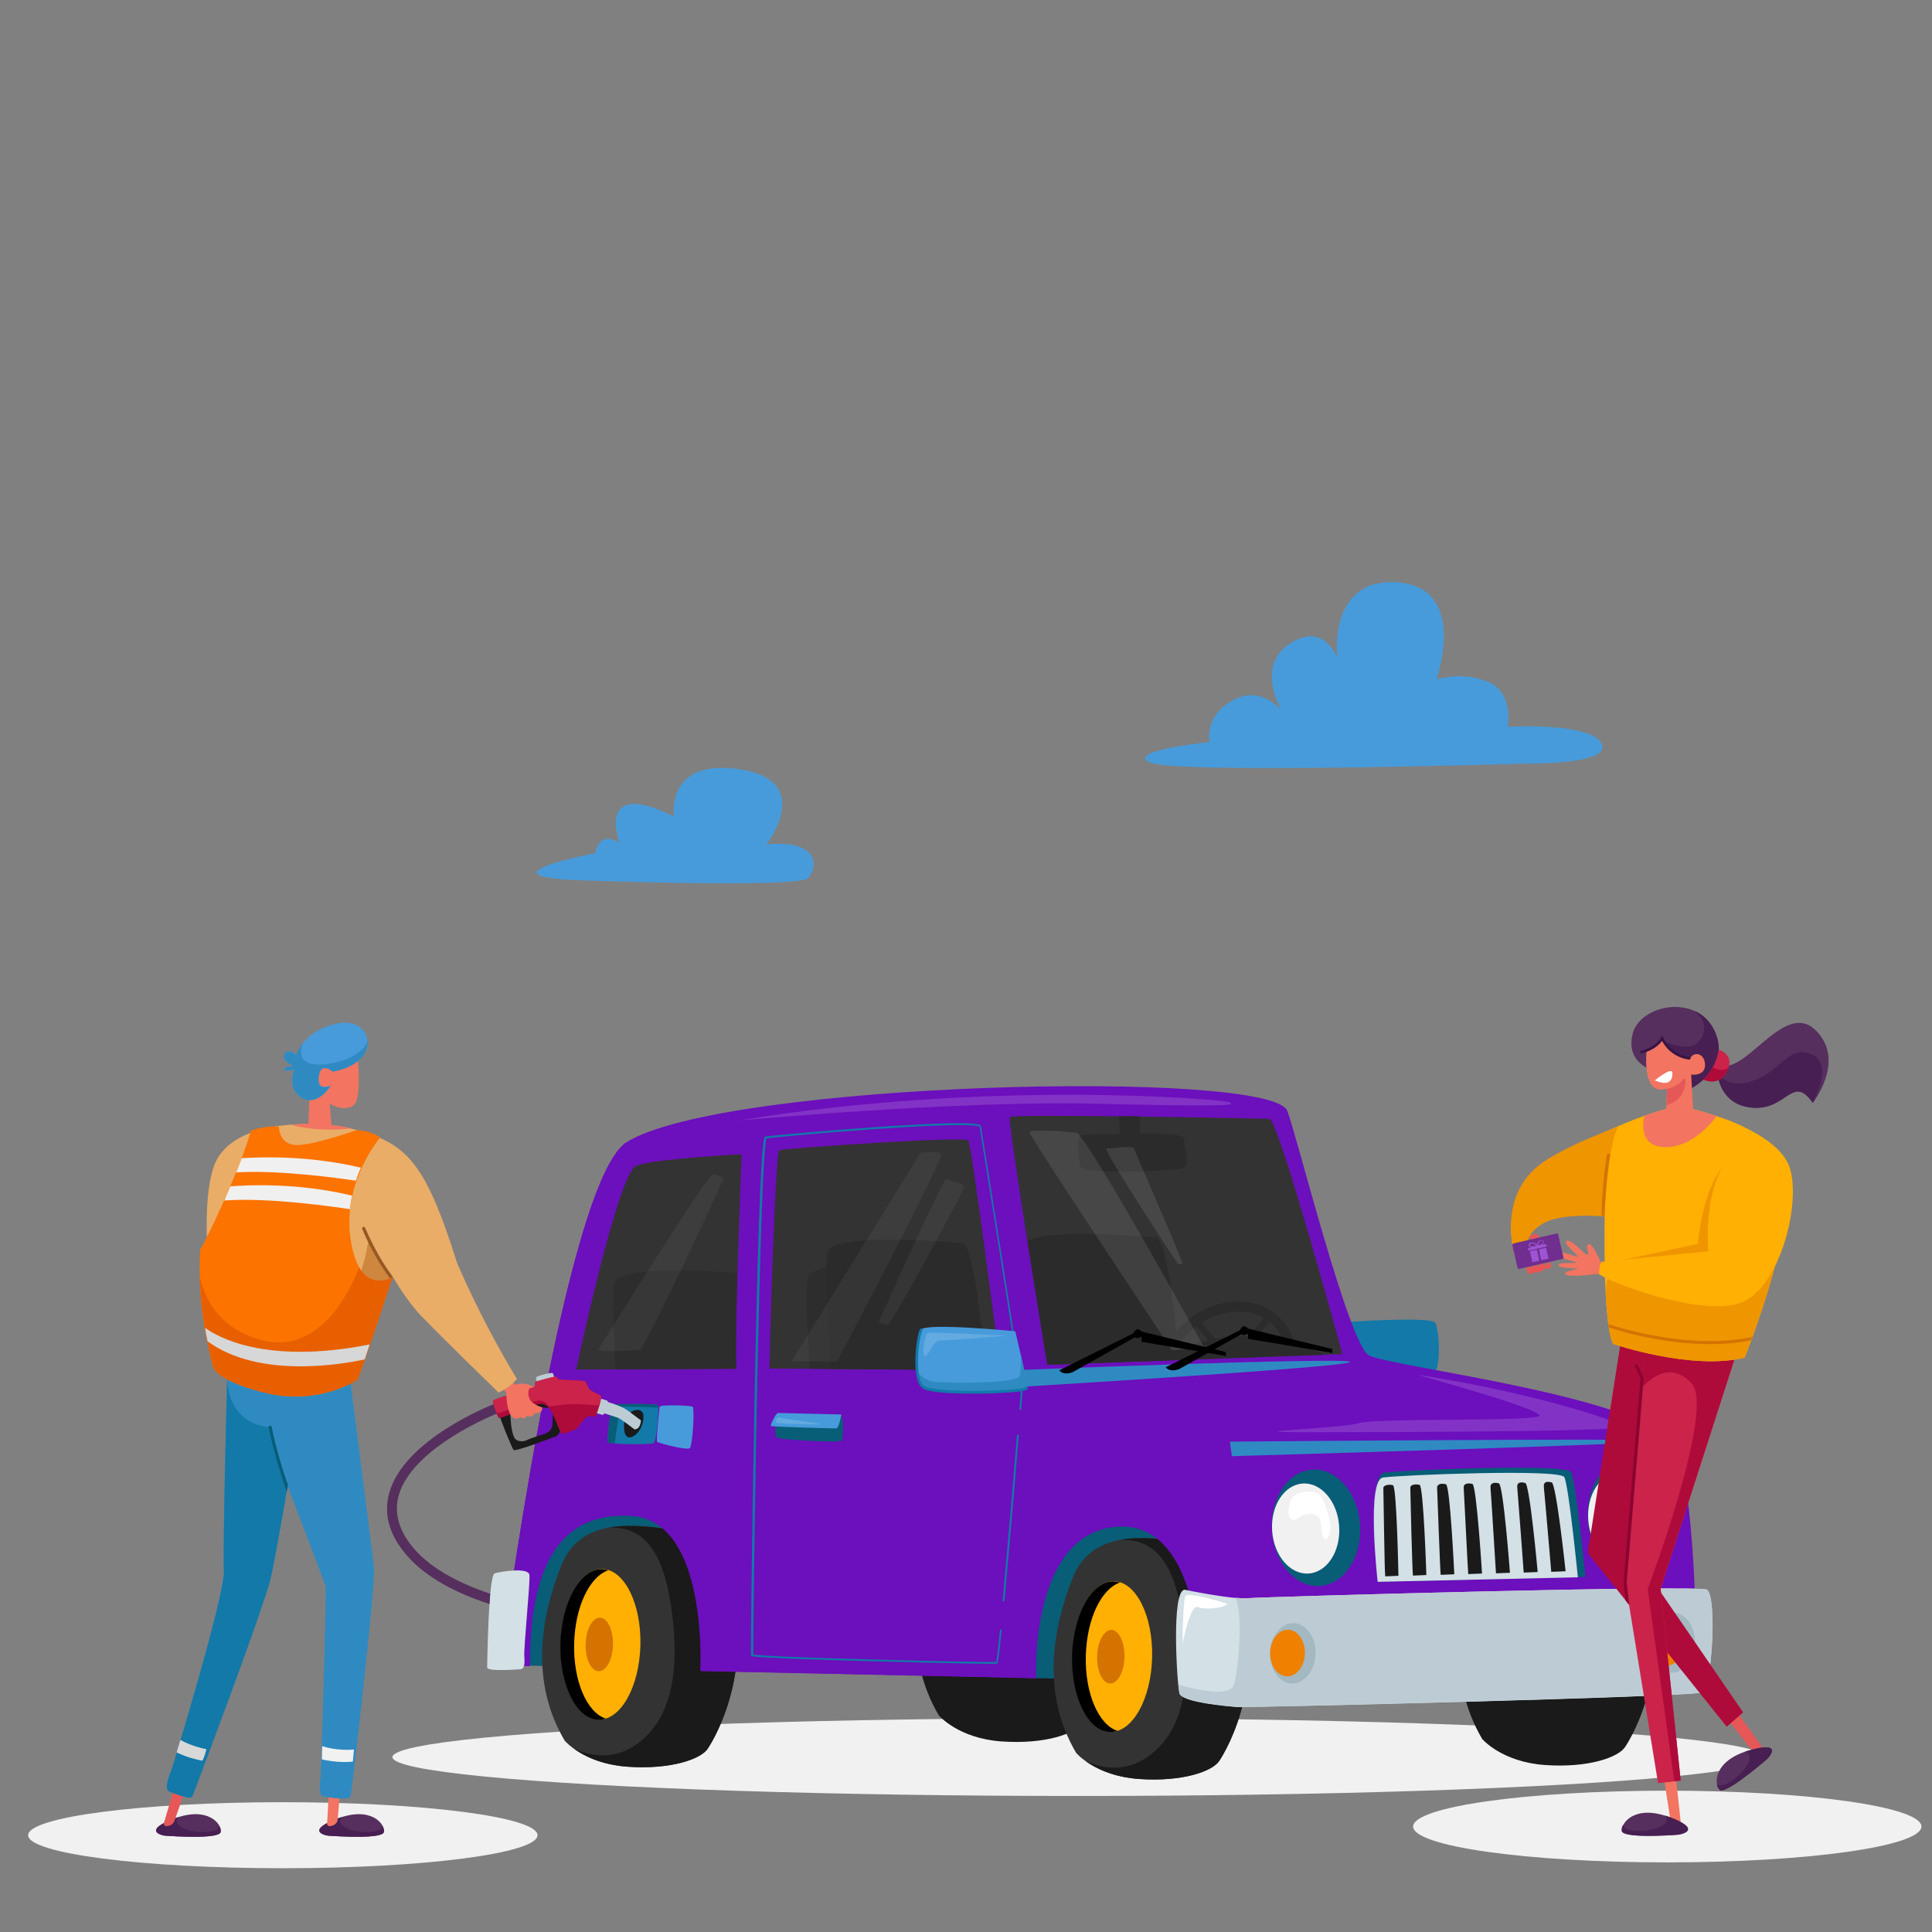 <?xml version="1.0" encoding="utf-8"?>
<!-- Generator: Adobe Illustrator 26.5.0, SVG Export Plug-In . SVG Version: 6.00 Build 0)  -->
<svg version="1.1" id="Layer_1" xmlns="http://www.w3.org/2000/svg" xmlns:xlink="http://www.w3.org/1999/xlink" x="0px" y="0px"
	 viewBox="0 0 1024 1024" style="enable-background:new 0 0 1024 1024;" xml:space="preserve">
<rect x="0" y="0" width="1024" height="1024" fill="#808080" stroke="none"/>
<style type="text/css">
	.st0{fill:#F1F1F1;}
	.st1{fill:#1A1A1A;}
	.st2{fill:#1279A9;}
	.st3{fill:#085D77;}
	.st4{fill:#333333;}
	.st5{fill:#FFB002;}
	.st6{fill:#D57300;}
	.st7{fill:#BDCCD4;}
	.st8{fill:#6C0FBC;}
	.st9{fill:#2F8AC2;}
	.st10{fill:#D3E0E5;}
	.st11{fill:#FFFFFF;}
	.st12{fill:#A3B8C1;}
	.st13{fill:#EF8000;}
	.st14{fill:#2B2B2B;}
	.st15{opacity:0.1;fill:#FFFFFF;enable-background:new    ;}
	.st16{fill:#2D2D2D;}
	.st17{opacity:5.000000e-02;fill:#FFFFFF;enable-background:new    ;}
	.st18{fill:#479BDB;}
	.st19{opacity:0.15;fill:#FFFFFF;enable-background:new    ;}
	.st20{fill:#562F5E;}
	.st21{fill:#371443;}
	.st22{fill:#AF0B3A;}
	.st23{fill:#CC234B;}
	.st24{fill:#F27461;}
	.st25{fill:#481F52;}
	.st26{fill:#E55857;}
	.st27{fill:#E9AD68;}
	.st28{fill:#CF873F;}
	.st29{fill:#D8D8D8;}
	.st30{fill:#965923;}
	.st31{fill:#FC7300;}
	.st32{fill:#E85F00;}
	.st33{fill:#F0F0F0;}
	.st34{fill:#D7D7D7;}
	.st35{fill:#8C0331;}
	.st36{fill:#EF9500;}
	.st37{fill:#E85653;}
	.st38{clip-path:url(#SVGID_00000126311118299926083540000004576023622825348266_);}
	.st39{clip-path:url(#SVGID_00000180353208774359340340000007613130964339626406_);}
	.st40{fill:#702E8F;}
	.st41{fill:#9E53D4;}
</style>
<g>
	<g>
		<ellipse class="st0" cx="571.6" cy="931.3" rx="363.6" ry="20.6"/>
		<path class="st1" d="M497.6,909.2c0,0,10.3,12.2,33.3,13.8c23.1,1.6,38.8-4.1,42.4-9.5c3.7-5.4,29.3-48.2,7-102.2
			c0,0-7.3-11.2-22.8-13.5c-20.1-3.1-51.1-8.2-61.7,18.5C485.3,842.7,478.8,877.3,497.6,909.2L497.6,909.2z"/>
		<path class="st2" d="M713.8,700.7c0,0,45.1-3.2,47,0.5c1.9,3.8,3.7,24.9-2,28.7c-5.7,3.7-51.1,1.3-51.6-1.1
			C706.7,726.5,713.8,700.7,713.8,700.7L713.8,700.7z"/>
		<polygon class="st3" points="599.8,890.7 271.2,882.6 292.7,768.5 659.6,784.3 		"/>
		<g>
			<path class="st4" d="M570.4,929.1c0,0,10.3,12.2,33.3,13.8s38.8-4.1,42.4-9.5c3.7-5.4,29.3-48.2,7-102.2c0,0-7.3-11.2-22.8-13.5
				c-20.1-3.1-51.1-8.2-61.7,18.5C558.1,862.6,551.6,897.2,570.4,929.1L570.4,929.1z"/>
			
				<ellipse transform="matrix(2.443220e-02 -1 1 2.443220e-02 -303.049 1445.757)" class="st5" cx="589.2" cy="878.2" rx="39.9" ry="21.1"/>
			<path d="M575.5,877.6c0.5-19.5,8.2-35.5,18.1-38.8c-1.1-0.4-2.2-0.5-3.3-0.6c-11.6-0.3-21.5,17.4-22.1,39.4
				c-0.5,22,8.5,40.1,20.1,40.4c1.4,0,2.7-0.2,4-0.6C582.3,914.2,575,897.6,575.5,877.6L575.5,877.6z"/>
			<path class="st1" d="M630.4,817.8c-10.7-1.6-24.4-3.8-36.5-1.6c20.9-0.9,29.7,16.6,33.4,45.4c4.2,32.5-0.9,57.9-20.3,70.4
				c-12.1,7.8-24.3,4.7-31.8,1.3c5.1,3.7,14.4,8.6,28.6,9.6c23.1,1.6,38.8-4.1,42.4-9.5c3.7-5.4,29.3-48.2,7-102.2
				C653.2,831.3,645.9,820.2,630.4,817.8L630.4,817.8z"/>
			<path class="st6" d="M596,878.3c-0.2,7.8-3.6,14.1-7.6,14c-4-0.1-7.1-6.5-6.9-14.4c0.2-7.8,3.6-14.1,7.6-14
				C593.1,864,596.2,870.5,596,878.3z"/>
		</g>
		<g>
			<path class="st4" d="M299.3,922.6c0,0,10.3,12.2,33.3,13.8c23.1,1.6,38.8-4.1,42.4-9.5c3.7-5.4,29.3-48.2,7-102.2
				c0,0-7.3-11.2-22.8-13.5c-20.1-3.1-51.1-8.2-61.7,18.5C287,856.1,280.5,890.7,299.3,922.6L299.3,922.6z"/>
			
				<ellipse transform="matrix(2.443213e-02 -1 1 2.443213e-02 -561.045 1168.325)" class="st5" cx="318.1" cy="871.6" rx="39.9" ry="21.1"/>
			<path d="M304.3,871.1c0.5-19.5,8.2-35.5,18.1-38.8c-1.1-0.4-2.2-0.5-3.3-0.6c-11.6-0.3-21.5,17.4-22.1,39.4
				c-0.5,22,8.5,40.1,20.1,40.4c1.4,0,2.7-0.2,4-0.6C311.1,907.7,303.8,891,304.3,871.1L304.3,871.1z"/>
			<path class="st1" d="M359.3,811.3c-10.7-1.6-24.4-3.8-36.5-1.6c20.9-0.9,29.7,16.6,33.4,45.4c4.2,32.5-0.9,57.9-20.3,70.4
				c-12.1,7.8-24.3,4.7-31.8,1.3c5.1,3.7,14.4,8.6,28.6,9.6c23.1,1.6,38.8-4.1,42.4-9.5c3.7-5.4,29.3-48.2,7-102.2
				C382.1,824.8,374.8,813.6,359.3,811.3L359.3,811.3z"/>
			<path class="st6" d="M324.9,871.8c-0.2,7.8-3.6,14.1-7.6,14c-4-0.1-7.1-6.5-6.9-14.4c0.2-7.8,3.6-14.1,7.6-14
				C322,857.5,325.1,864,324.9,871.8z"/>
		</g>
		<g>
			<path class="st1" d="M785.6,921.7c0,0,10.3,12.2,33.3,13.8c23.1,1.6,38.8-4.1,42.4-9.5c3.7-5.4,29.3-48.2,7-102.2
				c0,0-7.3-11.2-22.8-13.5c-20.1-3.1-51.1-8.2-61.7,18.5C773.3,855.1,766.8,889.8,785.6,921.7L785.6,921.7z"/>
			<path class="st7" d="M813.5,883.6c-0.2,7.8-3.6,14.1-7.6,14c-4-0.1-7.1-6.5-6.9-14.4c0.2-7.8,3.6-14.1,7.6-14
				C810.6,869.3,813.7,875.7,813.5,883.6z"/>
		</g>
		<path class="st8" d="M549,889.5l-177.8-3.8c0,0,4.4-79.3-36.2-82.2s-54.5,30.6-54.2,79.6l-15.6-0.4c0,0,33.6-256.8,67-277.4
			c52-32.1,341.3-38.9,350.1-16.5c5,12.7,32.6,124.1,43.3,129.6c12.4,6.4,152.9,22.4,163.3,49.6c10.4,27.2,11.5,125.6,8.5,126
			c-3,0.4-240.3,4.2-245.3,3.6c-5-0.6-15.5-4.9-15.5-4.9s2-90.5-47.5-83.2C545.6,815.8,549,889.5,549,889.5L549,889.5z"/>
		<path class="st8" d="M666.4,857.3c0,0-0.6-78.4-6.8-91c-4.9-9.9-104.2-33.5-110.2-36.1c-6-2.6-21.3-137.8-23.2-140.3
			s-72.4,1.8-120.7,5.6c-36.2,2.9-62.9,7.9-74,10.3c-34.5,29.7-66.2,276.8-66.2,276.8l15.6,0.4c-0.3-48.9,13.6-82.5,54.2-79.6
			s36.2,82.2,36.2,82.2l177.8,3.8c0,0-3.5-73.7,40.4-80.1c49.4-7.2,47.5,83.2,47.5,83.2s10.4,4.2,15.5,4.9c0.8,0.1,2.8,0.4,13.1,0.3
			L666.4,857.3L666.4,857.3z"/>
		<path class="st9" d="M533.4,726.4c0,0,178-7.2,182-4.6c4,2.6-180.2,13.6-180.2,13.6L533.4,726.4z"/>
		<path class="st9" d="M651.9,764.1c0,0,222.8-2,226.3-0.4c3.5,1.6-225.3,8.1-225.3,8.1L651.9,764.1L651.9,764.1z"/>
		<g>
			<path class="st3" d="M730.7,838.4c0,0-6.4-56.6,3-57.9c9.4-1.3,96.7-5,99.1-0.2c2.5,4.8,7.5,55.5,7.5,55.5L730.7,838.4
				L730.7,838.4z"/>
			<path class="st10" d="M730.2,838.4c0,0-6.2-54.1,2.9-55.3c9.1-1.3,93.6-4.7,96-0.2s7.2,53.1,7.2,53.1L730.2,838.4z"/>
			<g>
				<path class="st1" d="M829.8,832.8c0,0-4.9-46.5-7.4-47.1c-2.5-0.6-4.5-0.6-4.1,2.9c0.4,3.5,3.9,44.5,3.9,44.5L829.8,832.8
					L829.8,832.8z"/>
				<path class="st1" d="M815,833.2c0,0-4.2-46.7-6.6-47.2c-2.4-0.6-4.6-0.5-4.2,2.6c0.3,3.2,3.4,44.5,3.4,44.9L815,833.2L815,833.2
					z"/>
				<path class="st1" d="M800.3,833.6c0,0-3.5-46.8-5.9-47.4c-2.3-0.6-4.7-0.4-4.4,2.4c0.3,2.8,2.8,44.5,2.9,45.3L800.3,833.6
					L800.3,833.6z"/>
				<path class="st1" d="M785.5,834c0,0-2.9-47-5.1-47.5c-2.2-0.5-4.8-0.4-4.6,2.1c0.2,2.5,2.2,44.5,2.4,45.7L785.5,834L785.5,834z"
					/>
				<path class="st1" d="M770.8,834.4c0,0-2.2-47.1-4.4-47.7s-4.8-0.3-4.7,1.9c0.1,2.2,1.6,44.5,1.9,46.1L770.8,834.4L770.8,834.4z"
					/>
				<path class="st1" d="M756,834.8c0,0-1.5-47.3-3.6-47.8c-2.1-0.5-4.9-0.2-4.9,1.6c0,1.8,1,44.4,1.4,46.5L756,834.8L756,834.8z"/>
				<path class="st1" d="M734.2,835.5l7-0.3c0,0-0.9-47.4-2.9-48s-5-0.1-5.1,1.4C733.3,790.1,733.8,833,734.2,835.5z"/>
			</g>
		</g>
		<g>
			<path class="st10" d="M628,842.6c0,0,25,5.2,32.8,4.5c7.8-0.7,241-7.3,244-4.5c5.4,5.1,2.3,52-2.3,54.4s-240.9,8.1-246.4,7.8
				c-5.5-0.4-29.8-2.5-31-7.3C623.9,892.7,620.6,842.4,628,842.6L628,842.6z"/>
			<path class="st7" d="M904.9,842.6c-3-2.8-236.2,3.8-244,4.5c-1.4,0.1-3.6,0-6.2-0.3c4.3,7.1,1.8,38.3-0.7,46.1
				c-2.3,7.2-22.6,2-29.4,0c0.2,2.2,0.4,3.8,0.6,4.5c1.2,4.8,25.5,6.9,31,7.3c5.5,0.4,241.8-5.4,246.4-7.8
				C907.1,894.6,910.3,847.7,904.9,842.6L904.9,842.6z"/>
			<path class="st11" d="M650.5,850c0,0-20.8-6.6-22.2-4c-1.4,2.6-1.5,25.1-1.5,25.1s4-20.9,8-19.3
				C638.8,853.4,648.9,852.4,650.5,850L650.5,850z"/>
		</g>
		<g>
			
				<ellipse transform="matrix(0.998 -6.627390e-02 6.627390e-02 0.998 -52.125 47.998)" class="st3" cx="697.4" cy="809.6" rx="23.4" ry="30.9"/>
			
				<ellipse transform="matrix(0.998 -6.609975e-02 6.609975e-02 0.998 -52.031 47.507)" class="st0" cx="691.9" cy="810" rx="17.8" ry="23.9"/>
			<path class="st11" d="M695.3,790.7c1.1,0.1,2.1,0.3,3.1,0.9c1.4,0.8,2.2,2.2,2.9,3.6c1.6,3.4,2.7,7,3.4,10.7
				c0.6,3.1,0.8,6.5-1,9.1c-0.4,0.6-1.1,1.1-1.7,0.8c-0.3-0.2-0.4-0.5-0.5-0.7c-0.6-1.4-1-2.9-1.1-4.4c-0.2-1.9,0-3.9-0.9-5.5
				c-1-1.8-3-2.8-5-2.9c-2-0.1-4,0.7-5.7,1.8c-1.2,0.8-2.7,1.9-4.1,1.3c-0.7-0.3-1.3-1-1.5-1.8c-0.6-1.8,0-4.1,0.2-5.9
				c0.1-1.2,0.3-2.2,1-3.2C686.6,791,691.3,790.3,695.3,790.7L695.3,790.7z"/>
		</g>
		<g>
			<path class="st12" d="M697.3,876.7c-0.3,8.8-6,15.8-12.6,15.6c-6.7-0.2-11.9-7.6-11.6-16.4c0.3-8.8,6-15.8,12.6-15.6
				C692.4,860.5,697.6,867.9,697.3,876.7z"/>
			<path class="st13" d="M691.6,876.5c-0.2,6.8-4.5,12.2-9.6,12c-5.1-0.2-9-5.8-8.8-12.7c0.2-6.8,4.5-12.2,9.6-12
				C687.9,864,691.8,869.6,691.6,876.5z"/>
		</g>
		<g>
			<path class="st12" d="M898.4,871c-0.3,8.8-6,15.8-12.6,15.6c-6.7-0.2-11.9-7.6-11.6-16.4c0.3-8.8,6-15.8,12.6-15.6
				C893.5,854.9,898.7,862.2,898.4,871z"/>
			<path class="st13" d="M892.7,870.8c-0.2,6.8-4.5,12.2-9.6,12c-5.1-0.2-9-5.8-8.8-12.7c0.2-6.8,4.5-12.2,9.6-12
				C889,858.3,892.9,864,892.7,870.8z"/>
		</g>
		<g>
			
				<ellipse transform="matrix(0.998 -6.627390e-02 6.627390e-02 0.998 -51.362 59.082)" class="st3" cx="864.8" cy="803.7" rx="23.4" ry="30.9"/>
			
				<ellipse transform="matrix(0.998 -6.609975e-02 6.609975e-02 0.998 -51.271 58.562)" class="st0" cx="859.4" cy="804.1" rx="17.8" ry="23.9"/>
			<path class="st11" d="M862.7,784.8c1.1,0.1,2.1,0.3,3.1,0.9c1.4,0.8,2.2,2.2,2.9,3.6c1.6,3.4,2.7,7,3.4,10.7
				c0.6,3.1,0.8,6.5-1,9.1c-0.4,0.6-1.1,1.1-1.7,0.8c-0.3-0.2-0.4-0.5-0.5-0.7c-0.6-1.4-1-2.9-1.1-4.4c-0.2-1.9,0-3.9-0.9-5.5
				c-1-1.8-3-2.8-5-2.9c-2-0.1-4,0.7-5.7,1.8c-1.2,0.8-2.7,1.9-4.1,1.3c-0.7-0.3-1.3-1-1.5-1.8c-0.6-1.8,0-4.1,0.2-5.9
				c0.1-1.2,0.3-2.2,1-3.2C854,785.1,858.8,784.4,862.7,784.8L862.7,784.8z"/>
		</g>
		<g>
			<path class="st2" d="M520,597.2c0-0.2-0.1-0.5-0.3-0.7c-2.1-1.9-21.4-1.5-57.4,1c-27.1,1.9-54.6,4.5-56.6,4.9
				c-0.2,0-0.3,0.2-0.5,0.4c-2.2,3.7-4.1,77.8-5.3,139.3c-1.3,65.9-2.1,134.4-1.8,135.3c0.2,0.5,0.3,0.9,20.7,1.7
				c13.9,0.6,31.7,1.1,44.2,1.4c7.9,0.2,16.7,0.4,25.3,0.7c20.4,0.5,39.3,0.8,40,0.6c0.5-0.1,0.8-0.2,2.6-17.6
				c0-0.3-0.2-0.5-0.4-0.5c-0.3,0-0.5,0.2-0.5,0.4c-1.3,12.5-1.8,16-2,16.8c-3,0.1-31.1-0.4-64-1.3c-37.4-1-61.9-2-64.7-2.7
				c-0.2-4.8,0.6-70.1,1.9-135.9c1.7-84.4,3.5-134.4,5.1-137.6c2.9-0.5,30.6-3.1,56.8-4.9c49.5-3.5,55.5-1.9,56.1-1.3c0,0,0,0,0,0.1
				c0.2,1.3,21.8,134.8,21.7,141.2c0,0.8-0.2,3.7-0.6,8.3c0,0.3,0.2,0.5,0.5,0.5c0.3,0,0.5-0.2,0.5-0.5c0.4-4.7,0.5-7.5,0.6-8.3
				C541.8,732.1,521,603.5,520,597.2L520,597.2z"/>
			<path class="st2" d="M539.5,760.3c-0.3,0-0.5,0.2-0.5,0.5c-1.9,23.3-5.1,60.6-7.6,87.5c0,0.3,0.2,0.5,0.5,0.5c0,0,0,0,0,0
				c0.3,0,0.5-0.2,0.5-0.5c2.5-26.9,5.7-64.2,7.6-87.5C540,760.6,539.8,760.3,539.5,760.3L539.5,760.3z"/>
		</g>
		<path class="st10" d="M274.9,884.8c0,0-16.8,1.3-16.7-1c0.1-2.2,0.6-48.8,4-49.9c3.4-1,17.8-3.3,18.4,0.8
			c0.5,4.1-3.1,38.4-2.7,43.4S277.7,884.9,274.9,884.8L274.9,884.8z"/>
		<g>
			<path class="st4" d="M555.1,723.4l156.4-5.7c0,0-33.9-124.6-38.7-124.7c-4.8-0.1-136-2.8-137.5-0.9S555.1,723.4,555.1,723.4
				L555.1,723.4z"/>
			<path class="st14" d="M702.4,718c-2.4-1-8.2-3.1-15.5-5.2c-0.7-2.2-1.8-4.7-3.2-7.2c-5.6-9.9-14.5-15.3-25.7-15.7
				c-23.4-0.8-38.2,17.5-41.8,27.7c-5,1.8-8.5,3.4-9.8,3.9L702.4,718L702.4,718z M680.7,711.2c-4.7-1.1-9.7-2.1-14.7-2.6
				c2.4-2.6,4.7-5.3,6.9-8C676.7,703.7,679.1,707.6,680.7,711.2L680.7,711.2z M657.8,695.2c4.9,0.2,8.8,1.4,12,3.3
				c-2.7,3.4-5.6,6.6-8.6,9.8c-3.4-0.2-6.7-0.1-9.9,0.3c-2.3,0.3-4.7,0.6-7,1.1c-2.5-2.9-5-5.8-7.5-8.6
				C642.3,697.6,649.2,694.9,657.8,695.2L657.8,695.2z M630.5,706c1-1,2.2-2,3.5-3l6.4,7.4c-6.2,1.3-12.1,3.1-17.2,4.8
				C624.7,712.4,627.2,709.1,630.5,706L630.5,706z"/>
			<path class="st14" d="M555.1,723.4l69.7-2.6c-1.8-21.4-6.3-64.4-12.3-64.9c-7-0.6-54.5-4.8-68,1.7
				C549.7,690.5,555.1,723.4,555.1,723.4L555.1,723.4z"/>
			<path class="st14" d="M627.1,619.2c3.9-1.2,0.8-11.5,0.4-15.9c-0.2-2.1-11.4-2.6-23.3-2.6l-0.1-9c-3.6-0.1-7.3-0.1-11-0.1
				l0.4,9.3c-10,0.2-18.3,0.6-18.3,0.6c-5.5-1.4-3.6,11.4-2.6,16.5C573.6,623.1,623.2,620.4,627.1,619.2L627.1,619.2z"/>
			<path class="st15" d="M638.2,714.2c0,0-62.5-113.3-67.8-113.9c-5.3-0.6-24.8-2-24.8-0.1s75.6,115.5,75.6,115.5L638.2,714.2
				L638.2,714.2z"/>
			<path class="st15" d="M624.3,669.9c-0.3-0.3-40.5-61.3-37.8-61.2c2.7,0.1,14.3-1.7,14.6,0c0.3,1.7,26.6,60.9,25.6,61.2
				C625.7,670.3,624.3,669.9,624.3,669.9z"/>
		</g>
		<g>
			<path class="st4" d="M530.4,726.3l-122.6-1c0,0,2.8-114.7,5.3-115.7c2.5-0.9,98.2-7.6,100.1-5.1S530.4,726.3,530.4,726.3
				L530.4,726.3z"/>
			<path class="st16" d="M499.6,672.1c-8-0.7-69.2-6.2-71.5,5.3c-1.2,6.2-0.2,28.7,1,48.1l81.8,0.6
				C508.6,703.7,504.7,672.6,499.6,672.1L499.6,672.1z"/>
			<path class="st14" d="M509.9,658.9c-8-0.7-69.2-6.2-71.5,5.3c-1.5,7.7,0.4,40.7,1.9,61.4l82.1,0.6
				C520.7,705.9,516.2,659.5,509.9,658.9L509.9,658.9z"/>
			<path class="st17" d="M419.5,721.6l24.1,0.1c0,0,57.9-109.4,55.4-110.5c-2.5-1.1-11-0.3-11-0.3L419.5,721.6z"/>
			<path class="st17" d="M465.7,700.8c0,0,34.5-77.5,36-76c1.5,1.5,9.5,2.2,9.4,4.2c-0.1,2-39,73.4-40.5,73.4
				C469.2,702.4,465.7,700.8,465.7,700.8L465.7,700.8z"/>
		</g>
		<g>
			<path class="st4" d="M390.3,725.4l-84.9,0.5c0,0,22.1-104.3,31.8-108c9.6-3.8,55.9-6.1,55.9-6.1S389.2,706.4,390.3,725.4
				L390.3,725.4z"/>
			<path class="st16" d="M390.8,674.7c-17.8-1.4-63.3-4.1-65.3,5.8c-1.2,5.9-0.3,26.6,0.8,45.3l63.9-0.3
				C389.8,717.5,390.2,696.5,390.8,674.7z"/>
			<path class="st17" d="M383.7,624.4c0,0-41.9,91.3-44.9,91.3c-3-0.1-22.6,1.4-21.6-0.5c1.1-2,58-92.9,60.5-92.9
				C380.2,622.4,383.7,624.4,383.7,624.4L383.7,624.4z"/>
		</g>
		<g>
			<path class="st18" d="M538.1,705.6c0,0-47.8-4.7-49.9-0.8c-2.1,3.9-4.7,26.3,1.3,30.5c5.9,4.1,54.2,2.8,54.8,0.3
				C544.8,733.1,538.1,705.6,538.1,705.6L538.1,705.6z"/>
			<path class="st9" d="M496.6,732.5c-5.8-0.4-8.9-3.4-10.5-5.7c0.4,3.9,1.5,7.1,3.4,8.5c5.9,4.1,54.2,2.8,54.8,0.3
				c0.3-1.4-1.6-10.2-3.3-18c0.2,4.5,0.2,9.8-0.7,11.8C538.4,733.2,506.1,733.2,496.6,732.5L496.6,732.5z"/>
			<path class="st2" d="M509.3,738.6c-9.5-0.2-17.8-1-20.2-2.7c-6.5-4.5-3.5-27.7-1.5-31.4c0.2-0.4,0.7-0.5,1-0.3
				c0.4,0.2,0.5,0.7,0.3,1c-2,3.7-4.5,25.7,1,29.5c2.3,1.6,13.3,2.6,27.9,2.5c13.7-0.1,24.4-1.1,25.7-1.9c0.2-0.3,0.5-0.5,0.8-0.4
				c0.4,0.1,0.7,0.5,0.6,0.9c-0.1,0.5-0.7,0.8-1.1,1C540.7,738,523.6,739,509.3,738.6L509.3,738.6z"/>
		</g>
		<path d="M561.4,726.3l39.3-19.6c0,0,1.1-2.2,2.2-2.2c1.1,0,2.3,1.3,2.3,1.3l44.5,10.8l0.1,2.1l-44.7-7.5l0-2.7
			c0,0-2.9,1.5-3.4,0.2l-33.2,18.6C568.4,727.2,564.2,729.4,561.4,726.3L561.4,726.3z"/>
		<path d="M617.8,724.7l39.3-19.6c0,0,1.1-2.2,2.2-2.2c1.1,0,2.3,1.3,2.3,1.3l44.5,10.8l0.1,2.1l-44.7-7.5l0-2.7
			c0,0-2.9,1.5-3.4,0.2l-33.2,18.6C624.9,725.5,620.7,727.8,617.8,724.7L617.8,724.7z"/>
		<g>
			<path class="st3" d="M412.3,749.4c0,0-3.3,12.1,0.2,12.9c3.5,0.8,32.6,2.6,33.6,1.2c1-1.4,1.3-13.2-0.7-13.3
				S412.3,749.4,412.3,749.4z"/>
			<path class="st18" d="M445.9,749.7c0,0-1.2,7.5-2.7,7.4c-1.5,0-34.1-0.8-34.6-1.3c-0.5-0.5,2.7-6.9,3.7-6.9
				C413.3,748.9,445.9,749.7,445.9,749.7L445.9,749.7z"/>
		</g>
		<path class="st19" d="M692.4,759.1c1.5,0,169.8,0.1,167.9-2.9c-1.9-3-50.3-18.7-109.4-27.6c0,0,69.9,19.2,64.8,22
			c-5.1,2.9-86.9,0.9-95.5,3.7C711.5,757.1,648.7,759.1,692.4,759.1L692.4,759.1z"/>
		<path class="st19" d="M489.4,716.8c0,0,0.2-10,2.8-10.4c2.5-0.4,41.7,1.5,41.7,1.5s-31.2,2.7-35.7,2.6
			C493.6,710.4,490.8,723.8,489.4,716.8L489.4,716.8z"/>
		<path class="st19" d="M434.8,754.9c-0.4,0.3-23.6-0.1-23.6-1.1s0.6-3.1,1.8-2.5C414.2,751.9,435.3,754.4,434.8,754.9z"/>
		<path class="st19" d="M391.5,593.9c0,0,115.3-10.7,189.1-8.9c71.8,1.7,74.8,0.8,70.9-0.8C647.5,582.6,523.2,572.1,391.5,593.9
			L391.5,593.9z"/>
	</g>
	<g id="boy_with_shirt">
		<path class="st20" d="M259.8,844.7c-17.6-5.9-32.9-14.2-41.8-25.6c-6.9-8.8-9.1-17.7-6.7-26.4c7.2-25.9,52.1-43.5,52.6-43.7
			l-1.9-4.9c-1.9,0.8-47.8,18.7-55.7,47.2c-2.9,10.4-0.4,20.9,7.6,31c9,11.6,24.3,20.9,45.6,27.9L259.8,844.7L259.8,844.7z"/>
		<path class="st2" d="M324.2,744.3c0,0,24.8-0.7,24.8,0.7c0,1.3-0.7,19.3-2.7,20c-2,0.7-23.4,0.7-24.1-0.7
			C321.5,762.9,324.2,744.3,324.2,744.3z"/>
		<path class="st3" d="M324.2,744.3c0,0-2.7,18.6-2,20c0.2,0.3,1.6,0.6,3.6,0.7c0.3-2.6,2.6-19.7,3.8-19.5
			c1.1,0.1,14.7,0.2,19.3,0.6c0-0.6,0-1,0-1.1C348.9,743.6,324.2,744.3,324.2,744.3L324.2,744.3z"/>
		<ellipse class="st0" cx="149.9" cy="972.7" rx="135" ry="17.5"/>
		<g>
			<g>
				<path class="st1" d="M292.2,746.5c0,0-2-0.7-10.6-0.7s3.3-4.6,3.3-4.6l10.6-0.7L292.2,746.5L292.2,746.5z"/>
				<g>
					<path class="st1" d="M293.1,747c0,0,0,4.5-0.3,7.6c-0.1,0.9-0.1,2.3-1.2,3.5c-1.1,1.3-2.9,1.9-3.9,2.2
						c-1.4,0.4-5.3,1.7-6.9,2.3c-1.6,0.6-3.5,2.1-6.7,0.8c-1.1-0.5-1.5-1.5-1.5-1.5c-2-3.6-2-12.4-2.2-12.8c-0.2-0.5-5,0.9-5.4,1.4
						c-0.4,0.5,6.3,16.9,7.2,18c0.9,1.1,21.6-6.9,22.7-7.3c1.1-0.4,2.4-3.6,2.4-3.6L293.1,747L293.1,747z"/>
					<path class="st21" d="M270.4,749.3c0,0,0,0.2,0.1,0.5c-0.8,0.3-4.6,1.8-5.3,2c-0.2-0.6-0.3-1-0.2-1.1c0.1-0.1,0.6-0.4,1.3-0.6
						c0.1,0,0.2-0.1,0.4-0.1C268.1,749.5,270.2,749,270.4,749.3L270.4,749.3z"/>
				</g>
				<path class="st7" d="M293.7,730.1c0,0-0.3-2.3-1-2.4c-0.8-0.1-5.5,0.8-7.9,1.9c0,0-0.7,0.2-0.7,0.9c0.1,0.7,0.6,2.2,0.6,2.2
					L293.7,730.1L293.7,730.1z"/>
				<path class="st7" d="M338.8,757.1c0.8-1.3,1.1-2.7,1.4-4.2c-3.5-2.6-7-5-8.6-6c-2.7-1.7-7.1-3.1-9.4-3.8
					c-0.1-0.4-0.1-0.6-0.3-0.7c-0.3-0.1-4.4-1.4-4.4-1.4l-1.9,7.8c0,0,3.9,1.3,4.1,1.1c0.1-0.1,0.3-0.4,0.6-0.8
					c2.3,0.7,6.7,2.1,7.8,2.6c0.8,0.3,5.1,3.6,9.3,6.9C338,758.2,338.5,757.7,338.8,757.1L338.8,757.1z"/>
				<g>
					<path class="st22" d="M314.7,750.9c0,0,0.7,0.1,1.3-1c0.6-1.1,3.4-9.5,2.4-10.2c-1-0.7-5.6-2.5-6.1-3.4c-0.5-1-1.4-4-2.6-4.3
						c-1.1-0.3-13.5-0.6-13.8-0.9c-0.3-0.3-0.6-1.4-1.2-1.5c-0.5-0.1-10.8,2.4-11,3.1c-0.3,0.7,0.3,1.9-0.6,2.4
						c-0.9,0.5-21.5,6.3-21.8,7.3c-0.3,0.9,2.4,9,3.2,9.2c0.9,0.2,20.1-7.5,21.4-7.5c1.3-0.1,3.9,0.1,6,3.4s5.1,12.6,6,12.5
						c0.9-0.1,7.5-2.2,8-2.9c0.5-0.7,4-5.8,5.4-6.2C312.7,750.4,314.7,750.9,314.7,750.9L314.7,750.9z"/>
					<path class="st23" d="M261.3,742.4c0.3-0.9,20.9-6.8,21.8-7.3c0.9-0.5,0.4-1.7,0.6-2.4c0.3-0.7,10.5-3.2,11-3.1
						c0.5,0.1,0.9,1.2,1.2,1.5c0.3,0.3,12.7,0.5,13.8,0.9c1.1,0.3,2.1,3.4,2.6,4.3s5.1,2.7,6.1,3.4c0.3,0.2,0.3,1.1,0,2.4
						c-0.3,1.3-0.9,2.9-1.7,2.8c-1.3,0-12.2-1.3-18.3-0.4s-7.4,0.9-7.4,0.9s-1.5-2.7-4.6-3.1c-3.1-0.4-21.3,6.6-22.1,6.7
						c-0.7,0-1.1-0.3-1.5-0.9C261.9,745.7,261.1,742.9,261.3,742.4L261.3,742.4z"/>
					<path class="st22" d="M292.5,732.9c0.1,0,0.1,0,0.2,0C292.7,732.8,292.6,732.8,292.5,732.9z"/>
				</g>
			</g>
			<path class="st24" d="M265.2,734l3.1,4.1c0,0,0,17.7,7.7,13c0,0,1.8,1.9,3.2-0.7c0,0,3.3,1.3,4-1.3c0,0,4.8,0.2,4.1-3.2
				c0,0-5.4-1.4-6.7-4.7c-1.3-3.3,0-5.3,0-5.3l2.4-0.8c0,0-4.7-3-10-1.1l-3.1-4.1L265.2,734L265.2,734z"/>
		</g>
		<g>
			<g>
				<path class="st20" d="M86.1,972.7c0.6,0.2,1.3,0.3,2,0.3c4.5,0.3,28.3,1.8,28.9-2c0.7-4.2-6.8-13.9-24.7-7.1
					C77.8,969.4,83.3,971.9,86.1,972.7z"/>
				<path class="st25" d="M92.2,963.9c0.8-0.3,1.6-0.6,2.4-0.8c-3.5,3.5,3,7.9,13.2,7.9c6.3,0,8.1-1.6,8.5-3.1
					c0.6,1.1,0.8,2.2,0.6,3.1c-0.6,3.8-24.3,2.3-28.9,2c-0.7-0.1-1.3-0.2-2-0.3C83.3,971.9,77.9,969.4,92.2,963.9L92.2,963.9z"/>
			</g>
			<path class="st26" d="M86.9,966.2l9.2-31.5c0.2-0.7,0.9-1.1,1.6-0.9l3.9,1c0.8,0.2,1.2,1,0.9,1.7l-10,28.5
				c-0.5,1.5-1.9,2.6-3.5,2.8l-0.6,0.1C87.4,968,86.6,967.1,86.9,966.2L86.9,966.2z"/>
		</g>
		<g>
			<g>
				<path class="st20" d="M172.6,972.7c0.6,0.2,1.3,0.3,2,0.3c4.5,0.3,28.3,1.8,28.9-2c0.7-4.2-6.8-13.9-24.7-7.1
					C164.4,969.4,169.8,971.9,172.6,972.7L172.6,972.7z"/>
				<path class="st25" d="M178.7,963.9c0.8-0.3,1.6-0.6,2.4-0.8c-3.5,3.5,3,7.9,13.2,7.9c6.3,0,8.1-1.6,8.5-3.1
					c0.6,1.1,0.8,2.2,0.6,3.1c-0.6,3.8-24.3,2.3-28.9,2c-0.7-0.1-1.3-0.2-2-0.3C169.8,971.9,164.4,969.4,178.7,963.9L178.7,963.9z"
					/>
			</g>
			<path class="st24" d="M173.4,966.2l2-36c0.2-0.7,0.9-1.1,1.6-0.9l3.9,1c0.8,0.2,1.2,1,0.9,1.7l-2.9,33c-0.5,1.5-1.9,2.6-3.5,2.8
				l-0.6,0.1C173.9,968,173.1,967.1,173.4,966.2L173.4,966.2z"/>
		</g>
		<path class="st9" d="M120.6,721.4c0,0-2.6,98.5-2,110.8c0.7,12.3-24.7,106-24.7,106s-2.6-1.6-3.3,0.3c-0.7,1.9-4.2,9.7-0.7,11
			c3.6,1.3,11.1,4.5,12,2.3c1-2.3,5.5-11,0-12c0,0,38.7-90.1,41.6-104c2.9-13.9,8.8-48.5,8.8-48.5s19.5,50.7,20.2,53.3
			s-2.3,99.5-2.6,101.8c-0.3,2.3-1.3,9,1.3,9.7c2.6,0.6,14,2.3,14.6,0c0.7-2.3,13.3-111.5,12.4-121.2c-1-9.7-13.7-107.9-13.7-107.9
			L120.6,721.4L120.6,721.4z"/>
		<path class="st2" d="M152.5,787.4c0,0-6.3-18.9-8.5-31c0,0-22.6,0.8-23.6-26.2c-0.6,24.3-2.3,92.1-1.7,102.2
			c0.7,12.3-27.3,104.4-28,106.3c-0.7,1.9-4.2,9.7-0.7,11c3.6,1.3,11.1,4.5,12,2.3c1-2.3,38.7-102.1,41.6-116
			C146.7,821.9,152.5,787.3,152.5,787.4L152.5,787.4z"/>
		<path class="st3" d="M144,756.3c-0.1-0.4-0.5-0.7-0.9-0.7s-0.7,0.5-0.7,0.9c0,0.1,2.4,13.3,9.6,34.1c0.4-2.1,0.6-3.3,0.6-3.3
			s0,0.1,0.1,0.2C146.1,768.4,144,756.4,144,756.3L144,756.3z"/>
		<path class="st24" d="M164.7,565.2l-1.3,31.7l12.4,1l-1-12.9c0,0,6.8,4.5,12.4,1c4.9-3.2,2.3-25.9,2.3-25.9L164.7,565.2
			L164.7,565.2z"/>
		<path class="st27" d="M264.3,738.1c0,0-27.2-26.3-41.1-40.7c-8.1-8.4-15.1-20.9-15.1-20.9s-12.3,29.5-17.9,47.6
			c0,0-25.4,24.6-73.5-3.9c0,0-13.6-73.1-3.3-102.1c9.4-26.5,58.1-23.7,72.5-20c29.4,7.5,39.1,16.6,56.3,71.1
			c0,0,11.9,28.9,31.8,61.7C274.1,730.9,270.2,735.4,264.3,738.1L264.3,738.1z"/>
		<path class="st28" d="M195.6,655.4c-2.8,19.6-12.8,54.8-48.4,53.6c-21.2-0.7-31.4-15.4-36.1-31.2c2.1,22.9,5.7,42.4,5.7,42.4
			c48.1,28.4,73.5,3.9,73.5,3.9c4-13,13.1-35.9,17.9-47.6C208.2,676.4,200.8,667.9,195.6,655.4L195.6,655.4z"/>
		<path class="st18" d="M175.3,575.4c0,0-6.8,11.3-15.3,6.5c-8.5-4.8-3.9-15.2-3.9-15.2s-5.2,1.9-5.2,0c0-1.9,4.9-1.6,4.9-1.6
			s-6.8-2.9-4.9-6.5c2-3.6,6.2,0.6,6.2,0.6s3.6-13.2,22.1-16.8c18.5-3.6,24.1,20.7-2.9,25.5c0,0-5.8-5.2-7.2,1.6
			C167.2,579.2,175.3,575.4,175.3,575.4L175.3,575.4z"/>
		<path class="st9" d="M155.8,565.1c0,0-4.9-0.3-4.9,1.6c0,1.9,5.2,0,5.2,0s-4.5,10.3,3.9,15.2c8.5,4.8,15.3-6.5,15.3-6.5
			s-8.1,3.9-6.2-5.8c1.4-6.8,7.2-1.6,7.2-1.6c14.3-2.6,19.5-10.6,18.4-17c-1.3,9.9-23.2,15.3-30.8,12.5c-5.6-2-4.7-7.1-3.4-10.5
			c-2.7,3.4-3.5,6.3-3.5,6.3s-4.2-4.2-6.2-0.6C148.9,562.2,155.7,565.1,155.8,565.1L155.8,565.1z"/>
		<path class="st24" d="M186.5,598.1c-0.1,0-0.3-0.1-0.4-0.1c-5.8-1.4-18.5-3.4-31.7-1.9C158.5,597.4,168.9,599.8,186.5,598.1z"/>
		<path class="st21" d="M140.1,721c-12.7-3.6-22.2-9.3-25.1-11.1c0.1,0.7,0.2,1.4,0.3,2.1c3.9,2.4,12.9,7.3,24.3,10.6
			c7.5,2.1,14.8,3.2,21.9,3.2c1.5,0,3-0.1,4.5-0.1c9.4-0.6,18.2-3.2,26.3-7.8c0.3-0.8,0.5-1.6,0.8-2.4c-8.3,5-17.4,7.9-27.2,8.6
			C157.7,724.6,149,723.6,140.1,721L140.1,721z"/>
		<path class="st0" d="M187.6,927.3c-8.8,0.7-15.3-1.3-16.8-1.8c-0.1,2.6-0.2,4.9-0.2,7c7.3,1.7,13.5,1.5,16.4,1.2
			C187.2,931.6,187.4,929.4,187.6,927.3L187.6,927.3z"/>
		<path class="st29" d="M109.4,927.1c-6.8-1.3-11.6-3.7-13.8-4.9c-0.7,2.4-1.4,4.6-2,6.6c5.6,2.7,10.7,3.9,13.7,4.4
			C108.2,931.3,108.9,929.3,109.4,927.1L109.4,927.1z"/>
		<path class="st30" d="M193.5,650.7c-0.2-0.4-0.7-0.6-1.1-0.4c-0.4,0.2-0.6,0.7-0.4,1.1c2.4,5.9,7.4,16.5,15.3,27
			c0.4-0.9,0.6-1.5,0.7-1.8C200.6,666.4,195.9,656.3,193.5,650.7L193.5,650.7z"/>
		<g>
			<path class="st31" d="M185.9,657.3c-4.8-30.7,15.6-54.4,15.6-54.4c-5.7-4-12.6-3.9-12.6-3.9s-22.1,7.9-31.6,7.9
				c-9.5,0-9.5-9.8-9.5-9.8s-6.8-0.7-14.9,2.2c-3,12.6-18.4,48.2-26.8,63c-2.1,33.5,7.1,62.7,7.1,62.7s2.4,7.4,28.6,13.5
				c26.2,6.1,46.4-6.1,47.6-7.4c1.2-1.2,18.5-54.1,18.5-54.1S190.7,688,185.9,657.3L185.9,657.3z"/>
			<path class="st32" d="M190.3,671.7L190.3,671.7c0,0.1-16.3,48.3-52,38.5c-22.9-6.3-30.1-22.8-32.4-33.7
				c0.7,27.1,7.4,48.5,7.4,48.5s2.4,7.4,28.6,13.5c26.2,6.1,46.4-6.1,47.6-7.4c1.2-1.2,18.5-54.1,18.5-54.1S197.1,683.4,190.3,671.7
				L190.3,671.7z"/>
			<path class="st33" d="M122.1,628.8c-1.1,2.5-2.2,5-3.2,7.5c23.9-1.8,60.1,3.6,66.6,4.6c0.2-2.5,0.6-4.9,1.1-7.2
				C157.6,626.7,130.6,628.1,122.1,628.8L122.1,628.8z"/>
			<path class="st33" d="M128.1,613.9c-0.9,2.4-1.9,4.9-2.9,7.5c22.3-1.4,54.1,3,63.4,4.4c0.8-2.5,1.7-4.8,2.7-6.9
				C163.6,612.3,137.8,613.2,128.1,613.9L128.1,613.9z"/>
			<path class="st34" d="M193.3,720.5c0.8-2.4,1.7-5.1,2.6-7.9c-56,11.1-81.6-4.7-87.2-8.8c0.4,2.6,0.9,5,1.3,7.1
				C137.6,731.2,182.9,722.8,193.3,720.5z"/>
		</g>
		<path class="st1" d="M330.9,753.6c0,0-1.3,10,4,8c5.4-2,7.4-11.3,5.4-13.3c-2.1-2.1-5-0.5-6.2,0.3l5.6,4.2c0,0-0.1,4.8-3.4,4.8
			L330.9,753.6L330.9,753.6z"/>
		<path class="st18" d="M349.6,745.6c0,0-2,18-1.3,18.6c0.7,0.7,16.1,4.7,17.4,3.3s2.7-21.3,1.3-22
			C365.7,745,350.3,744.3,349.6,745.6L349.6,745.6z"/>
	</g>
	<g>
		<ellipse class="st0" cx="883.7" cy="968.1" rx="134.7" ry="19"/>
		<g>
			<polygon class="st24" points="891,967.5 887.3,933 880.7,934.7 885.7,966.8 			"/>
			<path class="st20" d="M891.3,972.1c-0.7,0.2-1.3,0.3-2,0.4c-4.6,0.3-29,1.9-29.6-2c-0.7-4.3,6.9-14.3,25.3-7.3
				C899.7,968.7,894.1,971.3,891.3,972.1L891.3,972.1z"/>
			<path class="st25" d="M885,963.1c-0.8-0.3-1.7-0.6-2.5-0.8c3.5,3.6-3.1,8.1-13.6,8.1c-6.4,0-8.3-1.6-8.7-3.2
				c-0.6,1.2-0.8,2.3-0.7,3.2c0.6,3.9,25,2.4,29.6,2c0.7-0.1,1.4-0.2,2-0.4C894.1,971.3,899.7,968.7,885,963.1L885,963.1z"/>
			<polygon class="st26" points="935.7,928.5 915.7,900.1 910.6,904.8 930.7,930.5 			"/>
			<path class="st20" d="M937.7,931.1c-0.4,0.5-0.9,1-1.4,1.5c-3.5,3-22.1,18.7-24.9,16c-3.1-3.1-3.1-15.6,15.9-20.9
				C942.4,923.4,939.5,928.8,937.7,931.1L937.7,931.1z"/>
			<path class="st25" d="M927.3,927.7c-0.9,0.2-1.7,0.5-2.5,0.8c5,0.8,2.5,8.3-5.9,14.6c-5.1,3.8-7.7,3.7-8.9,2.6
				c0.2,1.3,0.7,2.3,1.4,2.9c2.8,2.8,21.4-13,24.9-16c0.5-0.4,1-0.9,1.4-1.5C939.5,928.8,942.4,923.4,927.3,927.7L927.3,927.7z"/>
			<path class="st22" d="M859.2,710.2l-17.4,111.1c-0.2,1.2,0.1,2.4,0.9,3.3l72.5,90.6l8.7-7.6l-55.7-81.2l32.2-111.2L859.2,710.2
				L859.2,710.2z"/>
			<polygon class="st23" points="920.2,717.8 880.2,842.1 890.8,943.8 878.8,945.1 861.5,838.7 872.2,711.5 			"/>
			<path class="st22" d="M887.4,944.1l3.4-0.4l-10.7-101.7l40-124.2l-48-6.3l-2,24.2c3.5-4.1,14.9-15,26.5-2.5
				c12.7,13.6-23.3,109-23.3,109L887.4,944.1L887.4,944.1z"/>
			<path class="st35" d="M862.2,838.6l9-108.2c0-0.1,0-0.3-0.1-0.4l-3-6.3c-0.2-0.4-0.7-0.6-1.1-0.4s-0.6,0.7-0.4,1.1l2.9,6.1
				l-9,108c0,0.1,0,0.1,0,0.2l1.1,9.6l1.9,2.4L862.2,838.6L862.2,838.6z"/>
		</g>
		<g>
			<path class="st5" d="M946.7,631.5c-2-27.8-19.3-36.1-56-45.4c0,0-26.2,3.6-70,30c-29.5,17.7-17.3,50.8-17.3,50.8s7,1.7,7.7,1.5
				c0,0-7.9-11.9,7.2-20.3c9-5,26-3.8,32.2-3.6c-0.2,16.7-0.4,57.9,4.5,67.8c0,0,41.4,14.2,69.7,7.3
				C924.7,719.7,948.7,659.4,946.7,631.5L946.7,631.5z"/>
			<path class="st36" d="M820.6,614.2c-29.5,17.7-17.2,52.8-17.2,52.8s7,1.7,7.7,1.5c0,0-7.9-11.9,7.2-20.3c8.9-4.9,25.6-3.8,32-3.6
				c0.9-14,3.2-42.3,7.7-47.7C847.6,601.2,835.1,605.5,820.6,614.2L820.6,614.2z"/>
			<path class="st6" d="M852.7,611.4c-0.5-0.1-0.9,0.2-1,0.7c0,0.1-2.4,13-2.9,32.4c0.6,0,1.2,0,1.7,0.1c0.5-19.2,2.8-32,2.9-32.2
				C853.4,611.9,853.1,611.5,852.7,611.4L852.7,611.4z"/>
			<path class="st37" d="M809.7,674.1c0,0-1.9-2.2,0.5-2.7c2.3-0.5,2.4,1.7,2.4,1.7s-1.3-2,1.1-2.5s2,1.6,2,1.6s0.1-3.2,1.2-3.5
				c1.2-0.2,1.7,2.5,1.7,2.5s0.9-1.9,2-2.1c1.2-0.2,1.7,2.1,1.7,2.1s-1.9,2.8-3.5,0.7c0,0-0.7,2.6-2.1,1.6c0,0-2.1,1.6-3.5,0.7
				C813.2,674.4,810.4,676.5,809.7,674.1z"/>
			<path class="st37" d="M810.6,655.5c0,0,0.2,1.3,1.6,2.2c1.4,0.9,4.7-1,3-3C813.6,652.6,810.6,655.5,810.6,655.5z"/>
			<path class="st36" d="M946.7,631.5c-0.2-2.3-0.4-4.5-0.8-6.6c-9-6.7-24.6-16.1-32.3-7.1c-11.9,14-13.6,41.5-13.6,41.5l-37.7,8
				c0,0-14.3,0-10.6,27.2c0.7,8.1,1.7,14.7,3.2,17.8c0,0,41.4,14.2,69.7,7.3C924.7,719.7,948.7,659.4,946.7,631.5L946.7,631.5z"/>
			<path class="st6" d="M852.5,701.8c0.1,0.6,0.2,1.2,0.3,1.8c3.4,1.1,12.5,3.9,24.2,6c11.3,2.1,21.2,2.8,29.5,2.8
				c9,0,16.2-0.9,21.6-2c0.2-0.6,0.4-1.2,0.7-1.8C895.9,715.7,857.7,703.6,852.5,701.8L852.5,701.8z"/>
		</g>
		<path class="st24" d="M848.8,669.8c0,0-4.5-11.1-6.8-10.4s1,5.6-0.7,5.6c-1.7,0-8.3-8.6-11-7.3c-2.3,1.1,6.7,8,6,8.3
			c-0.7,0.3-9.7-3.3-11-2.3c-1.3,1,1.3,3.3,7.7,4.6c0,0,2.7,0.7,2.3,1c-0.3,0.3-9.3-0.3-9.3,1s2.3,1.7,9.3,2c0,0,1.3,0,0.7,0.3
			c-0.7,0.3-8.3,1.3-6,3c2.3,1.7,18.7-0.7,18.7-0.7L848.8,669.8L848.8,669.8z"/>
		<path class="st5" d="M911,592.4c0,0,26.7,7.3,35.9,22.7c9.4,15.8-1.7,65.2-23,74.9c-17.9,8.1-63.7-7-76.4-14.6c0,0,0-4.3,1.3-6.6
			l56.7-5.6c0,0-3.2-31,10-48.7L911,592.4z"/>
		<g>
			<path class="st20" d="M962.7,546.4c-15.7-16.2-35,19.2-48.7,18.6l-5-0.7c2.3-4.7,3.1-10.7-0.3-17.9c-9.4-20-39.3-13.9-43.3,1.3
				c-4,15.2,9.7,19.2,9.7,19.2l20.7,10.3c0,0,6.5-3.2,11-9.2l3.7,2c0,0,1.3,16.2,19,17.2c17.7,1,20.7-17.9,31.3-2.6
				C960.7,584.5,978.4,562.6,962.7,546.4L962.7,546.4z"/>
			<path class="st25" d="M960.2,558.8c-12.4-5.1-15.7,8.6-30.7,13.9c-15,5.3-20-5-20-5l1.6-3.2l-2.1-0.3c2.3-4.7,3.1-10.7-0.3-17.9
				c-2.4-5.1-6.2-8.6-10.5-10.5c4.1,3.5,6.8,8.5,3.7,14.3c-5.2,9.8-20.8,1.2-20.8,1.2c0.1,7.5,9.1,20.9,11.6,24.3l3.1,1.5
				c0,0,6.5-3.2,11-9.2l3.7,2c0,0,1.3,16.2,19,17.2c17.7,1,20.7-17.9,31.3-2.6c0,0,0,0,0.1-0.1C965.4,575.6,969.4,562.6,960.2,558.8
				L960.2,558.8z"/>
			<path class="st23" d="M902.8,572.2c0,0,6.8-6,8.1-15.8c0,0,9.1,2.3,4.4,11.5C911.1,576.3,902.8,572.2,902.8,572.2z"/>
			<path class="st22" d="M907.8,565.7c-2.3,4.2-5,6.5-5,6.5s8.3,4.1,12.5-4.3c0.4-0.8,0.7-1.6,0.9-2.2
				C913,568.5,908.7,566.2,907.8,565.7L907.8,565.7z"/>
			<path class="st24" d="M872.7,557.3c0,0-2.3,20.9,8,20.2c10.3-0.7,15.3-8,15.3-8s7.7,1.3,7.7-5c0-6.3-6-7.6-8-3.3
				c0,0-10.3-0.3-14.7-9.9C881,551.4,877.7,556,872.7,557.3z"/>
			<path class="st24" d="M897.4,587.9l-1.1-19.3l-12.6,2.9l-0.6,16.2c-2.9,0.8-6.8,2-11.6,3.9c-0.9,4.3-2.4,16.4,11.4,16.4
				c13.7,0,24.1-12.5,26.9-16.4C906.1,590.3,901.9,589.1,897.4,587.9L897.4,587.9z"/>
			<path class="st26" d="M893.4,573c0-0.5,0.1-0.9-0.3-1.1c-0.4-0.2-0.9-0.1-1.1,0.3c0,0-0.7,1.1-2.4,2.3c-1.2,0.9-3.2,2-6,2.6l0,0
				l-0.3,8.6C893.6,583,893.3,573.5,893.4,573L893.4,573z"/>
			<path class="st11" d="M877.1,572.6c0,0,9.6,4.9,9.3-4C886.3,565.1,877.1,572.6,877.1,572.6z"/>
			<path class="st21" d="M895.3,561.6C895.3,561.6,895.3,561.6,895.3,561.6c-8.8-1.1-13-7.4-14.4-9.9c-3.7,5-10.5,6.5-10.8,6.6
				c-0.4,0.1-0.7-0.1-0.8-0.5c-0.1-0.4,0.1-0.7,0.5-0.8c0.1,0,7.4-1.7,10.6-7l0.7-1.2l0.5,1.3c0,0.1,3.7,8.9,13.8,10.2
				c0.4,0,0.6,0.4,0.6,0.7C896,561.4,895.7,561.6,895.3,561.6L895.3,561.6z"/>
		</g>
	</g>
	<g id="Artwork_3">
		<g>
			<defs>
				
					<rect id="SVGID_1_" x="802.6" y="656.3" transform="matrix(0.974 -0.225 0.225 0.974 -128.314 200.387)" width="25.2" height="14.1"/>
			</defs>
			<clipPath id="SVGID_00000165205501811513934880000017376550055823993257_">
				<use xlink:href="#SVGID_1_"  style="overflow:visible;"/>
			</clipPath>
			<g style="clip-path:url(#SVGID_00000165205501811513934880000017376550055823993257_);">
				<g>
					<defs>
						
							<rect id="SVGID_00000154393372693283974050000012231090386206633134_" x="802.6" y="656.3" transform="matrix(0.974 -0.225 0.225 0.974 -128.314 200.387)" width="25.2" height="14.1"/>
					</defs>
					<clipPath id="SVGID_00000163039868071714583340000004861093228882672801_">
						<use xlink:href="#SVGID_00000154393372693283974050000012231090386206633134_"  style="overflow:visible;"/>
					</clipPath>
					<g style="clip-path:url(#SVGID_00000163039868071714583340000004861093228882672801_);">
						<path class="st40" d="M802.4,659l22.5-5.2c0.6-0.1,1.1,0.2,1.3,0.8l2.7,11.6c0.1,0.6-0.2,1.1-0.8,1.3l-22.5,5.2
							c-0.6,0.1-1.1-0.2-1.3-0.8l-2.7-11.6C801.5,659.7,801.8,659.2,802.4,659"/>
						<path class="st41" d="M814.2,660.3c-0.2,0.1-1.4,0.2-1.7,0.3c-0.4,0-1.2,0-1.5-0.2c-0.4-0.2-0.2-0.8-0.1-0.9
							c0.4-0.6,1.3-0.5,1.9-0.3c0.2,0.1,0.6,0.3,0.8,0.5c0.1,0.1,0.1,0.1,0.2,0.1C813.8,659.9,814.1,660.1,814.2,660.3 M818,658.4
							c0,0.4-0.2,0.5-0.3,0.6c-0.1,0.1-0.5,0.3-0.7,0.4c-0.6,0.3-0.9,0.4-1.6,0.6c-0.2,0.1-0.5,0.2-0.3-0.2c0.2-0.6,0.3-0.7,0.6-1.3
							c0.1-0.2,0.5-0.5,0.7-0.7c0.3-0.2,0.7-0.3,1.1-0.2C817.7,657.8,818,658.2,818,658.4L818,658.4z M814.5,659.7
							c-0.1,0-0.2,0-0.2-0.1c-0.3-0.3-0.6-0.5-0.9-0.7c-0.2-0.1-0.2-0.1-0.4-0.2c-0.3-0.1-0.6-0.2-1-0.2c-0.3,0-0.8,0-1.1,0.2
							c-0.1,0-0.2,0.1-0.2,0.1c-0.1,0.1,0,0-0.1,0.1c0,0,0,0-0.1,0.1c-0.1,0.1-0.2,0.3-0.2,0.4c-0.1,0.3-0.2,0.7,0,1
							c0.1,0.2,0.2,0.3,0.3,0.4c0.1,0.1,0.5,0.2,0.7,0.2c0.1,0,0.2,0,0.2,0c0.2,0,0.4,0,0.5,0c-0.2,0.2-2.1,0.5-2.2,0.6
							c0,0.1,0.2,1,0.3,1.3l9.1-2.1c0.7-0.2,0.6-0.1,0.4-0.8c0-0.1-0.1-0.6-0.2-0.6c-0.2-0.1-1.9,0.5-2.2,0.4c-0.1,0-0.1,0-0.1,0
							l0.7-0.4c0.1-0.1,0.2-0.2,0.3-0.3c0.4-0.5,0.3-1.1-0.2-1.5c-0.3-0.3-0.5-0.3-0.8-0.3c-0.7-0.1-1.5,0.5-1.8,0.9
							c-0.1,0.1-0.1,0.1-0.2,0.2c-0.2,0.3-0.4,0.7-0.5,1L814.5,659.7L814.5,659.7z M816.3,665.3c0.1,0.7,0.3,1.4,0.5,2
							c0.1,0.3,0,0.2,0.2,0.6c0.2,0,2.8-0.6,3.3-0.7c0.3-0.1,0.5,0,0.4-0.4l-0.3-1.2c-0.2-0.7-0.3-1.3-0.4-1.9l-0.5-2.3
							c-0.2-0.1-0.3,0-0.5,0.1l-1.9,0.4c-0.3,0.1-1.2,0.2-1.4,0.4l0.5,2.1L816.3,665.3L816.3,665.3z M812.1,669
							c0.1,0,2.1-0.4,2.4-0.5c1.5-0.3,1.3-0.2,1.2-0.8c0-0.2-0.1-0.4-0.1-0.6c-0.1-0.5-1-4.5-1.1-4.7c-0.2,0-3.5,0.8-3.6,0.8
							c-0.1,0.2,0.2,1.1,0.3,1.4l0.7,2.9c0.1,0.2,0.1,0.5,0.2,0.7C811.9,668.6,812,669,812.1,669L812.1,669z"/>
					</g>
				</g>
			</g>
		</g>
	</g>
</g>
<path class="st18" d="M304.7,466.5c0,0,118.5,4.4,123.6-1.1c5.1-5.5,6.6-20.4-22-17.9c0,0,26-33.5-13.9-39.7
	c-40-6.2-35.2,25.1-35.2,25.1s-39.6-22.2-29,13.8c0,0-9.9-7.3-12.8,5.5C315.3,452.3,253.7,464,304.7,466.5L304.7,466.5z"/>
<path class="st18" d="M809.8,404.7c0,0,45.2,0.6,39-10.7c-6.2-11.3-49.7-8.8-49.7-8.8s3.4-17.9-10.2-23.7
	c-13.6-5.9-27.5-1.5-27.5-1.5s17-48.4-20.4-51.3c-37.4-3-32.3,39.9-32.3,39.9s-6.9-19.4-25.2-7.4c-18.3,12-4.2,35.4-4.2,35.4
	s-10.9-13.9-26.1-5.3c-15.3,8.6-12.1,22-12.1,22s-44.9,4.6-31.7,10.8C622.5,410.4,809.8,404.7,809.8,404.7L809.8,404.7z"/>
</svg>
